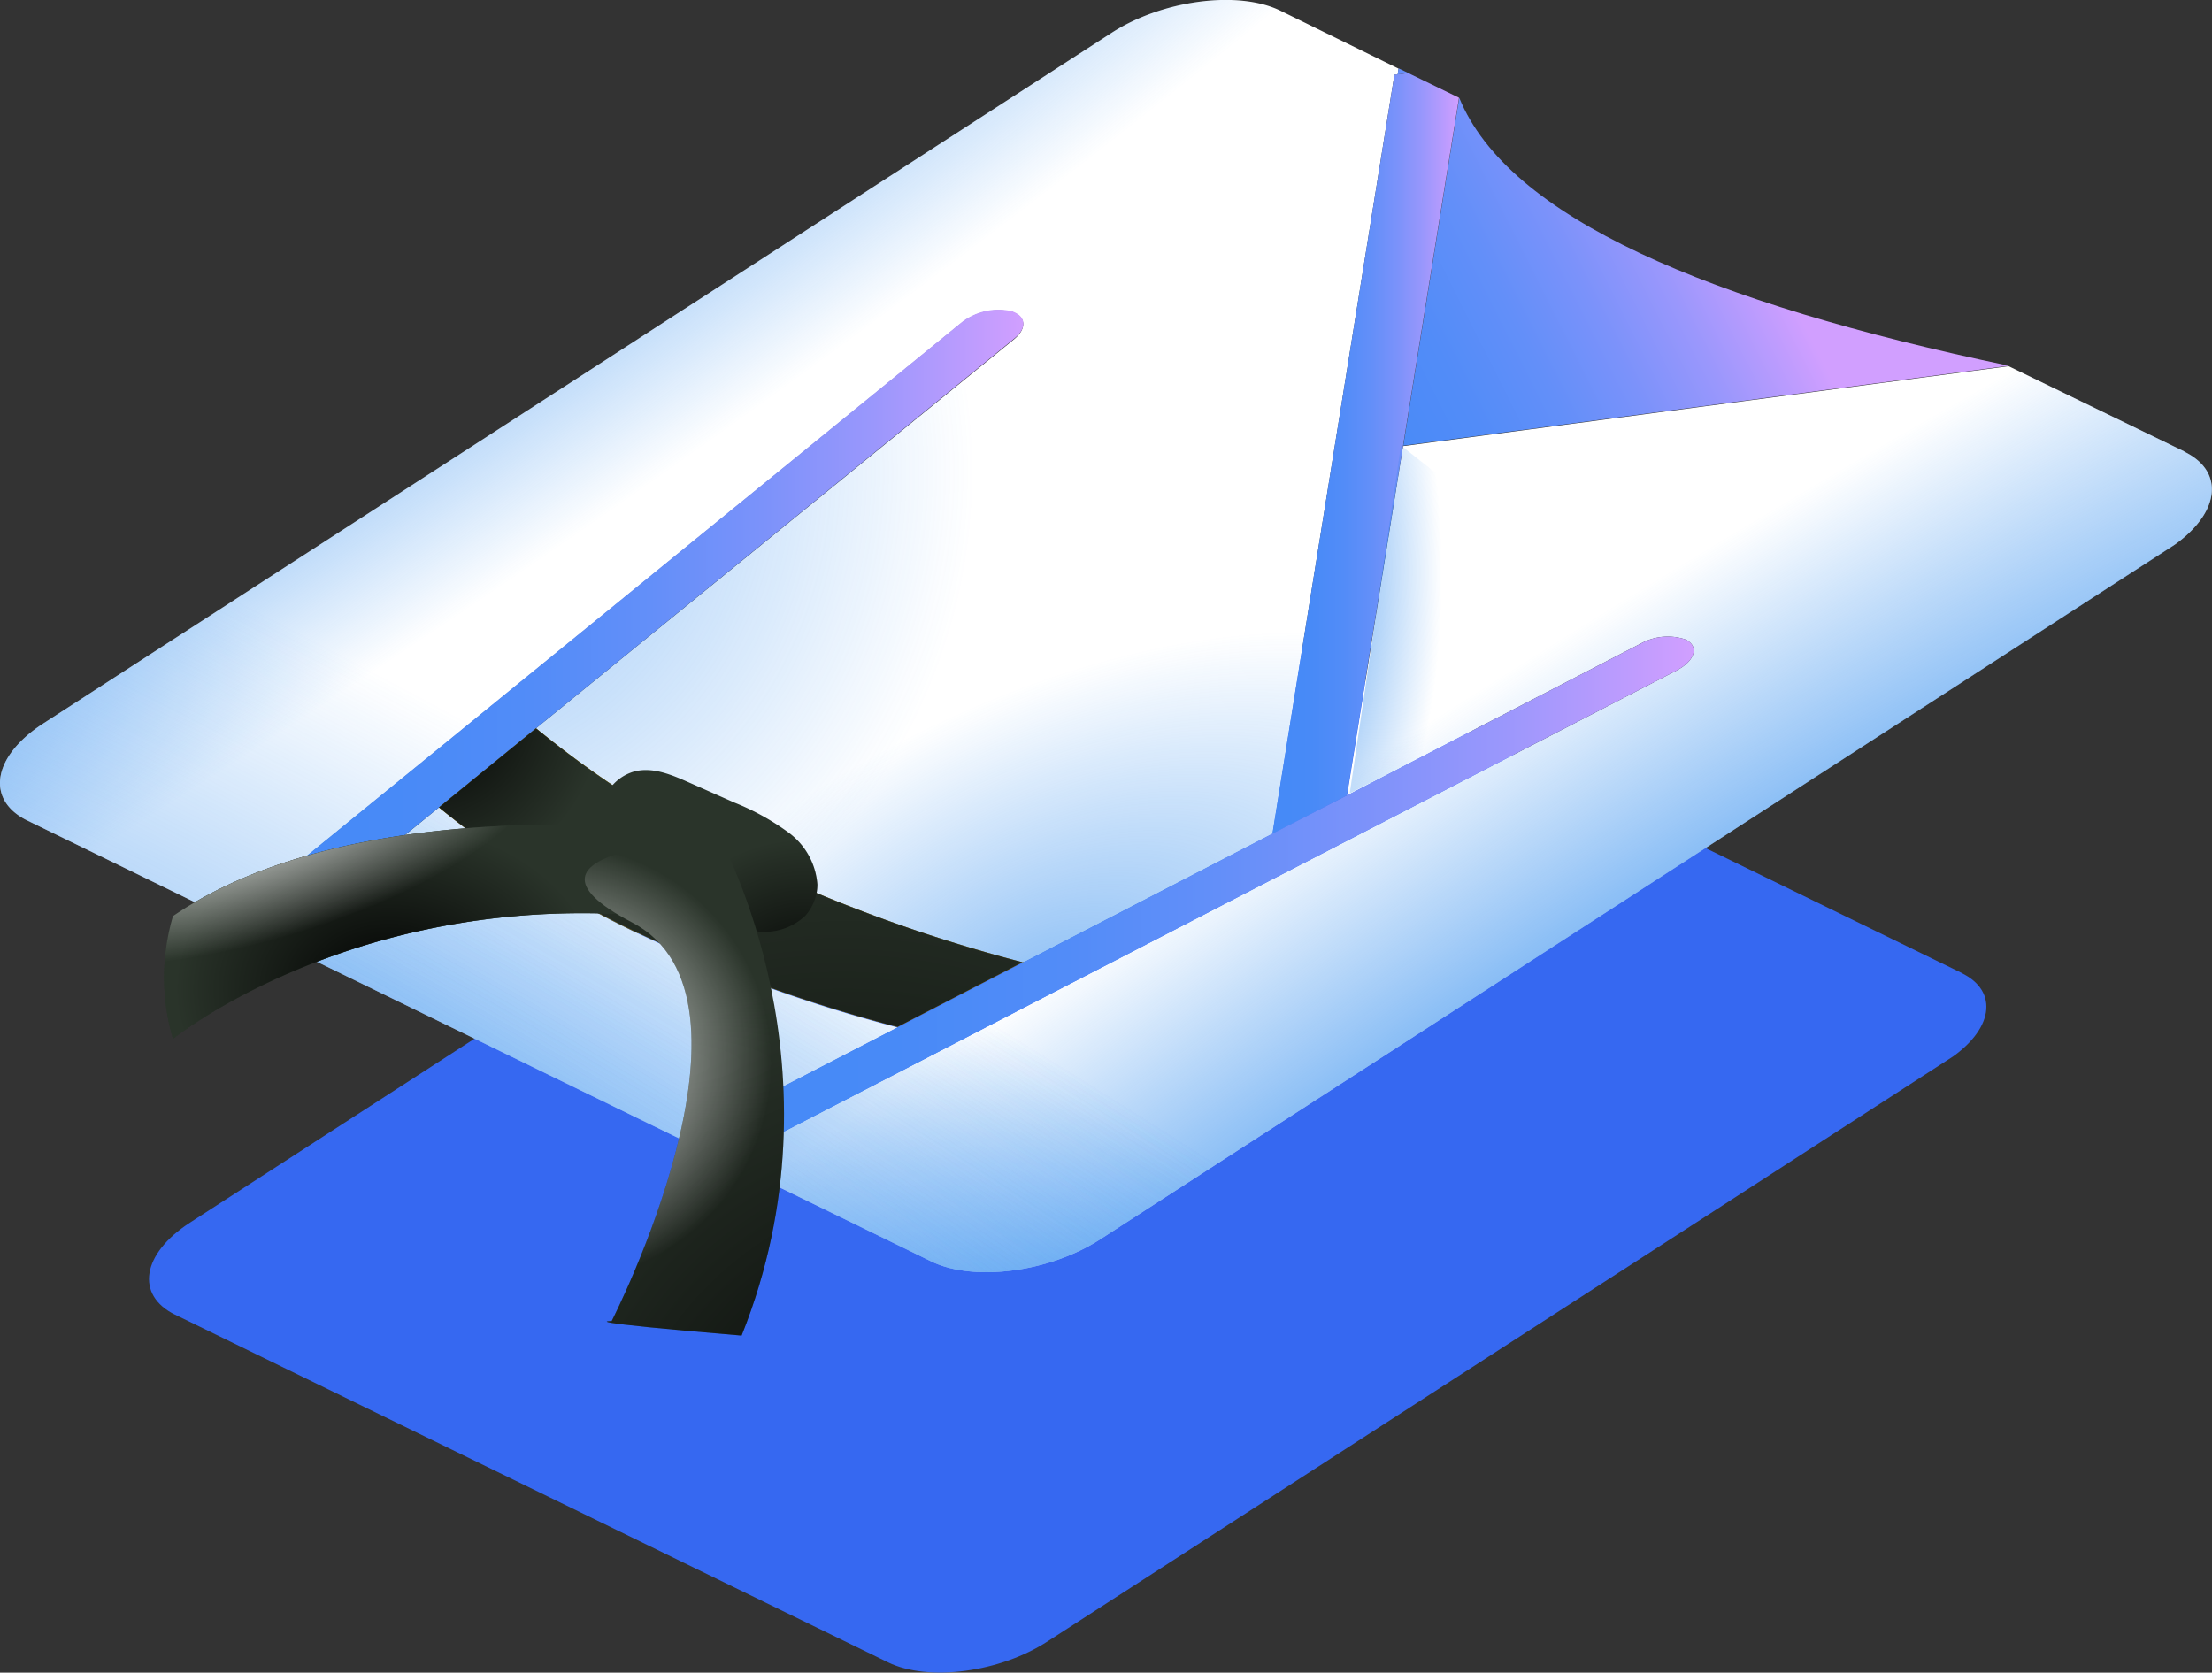 <svg xmlns="http://www.w3.org/2000/svg" xmlns:xlink="http://www.w3.org/1999/xlink" viewBox="0 0 207.54 156.95"><rect x="0" y="0" width="207.54" height="156.95" fill="#333333" stroke="none"/><defs><style>.cls-1{fill:none;}.cls-2{isolation:isolate;}.cls-3{clip-path:url(#clip-path);}.cls-4{fill:#3668f1;}.cls-5{clip-path:url(#clip-path-2);}.cls-6{fill:#fff;}.cls-7{fill:url(#linear-gradient);}.cls-8{fill:url(#linear-gradient-2);}.cls-9{fill:#fcbe10;}.cls-10{fill:url(#linear-gradient-3);}.cls-11{fill:url(#linear-gradient-4);}.cls-12{fill:url(#radial-gradient);}.cls-13{fill:url(#radial-gradient-2);}.cls-14,.cls-15,.cls-16,.cls-17,.cls-18{opacity:0.5;}.cls-14{fill:url(#radial-gradient-3);}.cls-15{fill:url(#radial-gradient-4);}.cls-16{fill:url(#radial-gradient-5);}.cls-17{fill:url(#radial-gradient-6);}.cls-18{fill:url(#radial-gradient-7);}.cls-19{fill:url(#radial-gradient-8);}.cls-20{fill:#2a342a;}.cls-21{fill:url(#radial-gradient-9);}.cls-22{fill:url(#radial-gradient-10);}.cls-23{fill:url(#radial-gradient-11);}.cls-24{fill:url(#radial-gradient-12);}.cls-25,.cls-27{mix-blend-mode:overlay;}.cls-25{fill:url(#radial-gradient-13);}.cls-26{fill:url(#radial-gradient-14);}.cls-27{fill:url(#radial-gradient-15);}</style><clipPath id="clip-path" transform="translate(-4.61 -2.51)"><polygon class="cls-1" points="14.21 122.54 114.56 57.66 195.11 96.95 94.77 161.83 14.21 122.54"/></clipPath><clipPath id="clip-path-2" transform="translate(-4.61 -2.51)"><polygon class="cls-1" points="0 76 117.55 0 216.75 48.38 99.2 124.39 0 76"/></clipPath><linearGradient id="linear-gradient" x1="122.24" y1="44.16" x2="167.93" y2="21.12" gradientUnits="userSpaceOnUse"><stop offset="0" stop-color="#458af7"/><stop offset="0.21" stop-color="#488af7"/><stop offset="0.38" stop-color="#528cf8"/><stop offset="0.53" stop-color="#638ff9"/><stop offset="0.67" stop-color="#7b92fa"/><stop offset="0.81" stop-color="#9a97fc"/><stop offset="0.94" stop-color="#bf9cfe"/><stop offset="1" stop-color="#d19fff"/></linearGradient><linearGradient id="linear-gradient-2" x1="119.38" y1="42.54" x2="136.89" y2="42.54" xlink:href="#linear-gradient"/><linearGradient id="linear-gradient-3" x1="26.15" y1="61.19" x2="100.63" y2="61.19" xlink:href="#linear-gradient"/><linearGradient id="linear-gradient-4" x1="68.5" y1="86.86" x2="163.53" y2="86.86" xlink:href="#linear-gradient"/><radialGradient id="radial-gradient" cx="154.45" cy="115.69" r="231.11" gradientTransform="translate(12.45 180.85) rotate(-33.33) scale(1 0.2)" gradientUnits="userSpaceOnUse"><stop offset="0" stop-color="#fbec3e"/><stop offset="0" stop-color="#1b80ec"/><stop offset="1" stop-color="#1b80ec" stop-opacity="0"/></radialGradient><radialGradient id="radial-gradient-2" cx="11.51" cy="28.92" r="231.11" gradientTransform="translate(-1.35 30.32) rotate(-33.33) scale(1 0.2)" xlink:href="#radial-gradient"/><radialGradient id="radial-gradient-3" cx="26.31" cy="111.21" r="231.11" gradientTransform="translate(13.97 78.74) rotate(28.43) scale(1 0.2)" xlink:href="#radial-gradient"/><radialGradient id="radial-gradient-4" cx="43.6" cy="46.81" r="52.43" gradientTransform="matrix(1, 0, 0, 1, 0, 0)" xlink:href="#radial-gradient"/><radialGradient id="radial-gradient-5" cx="101.39" cy="94.92" r="52.43" gradientTransform="matrix(0.89, -0.46, 0.23, 0.45, -10.65, 99.42)" xlink:href="#radial-gradient"/><radialGradient id="radial-gradient-6" cx="26.31" cy="111.21" r="231.11" gradientTransform="translate(13.97 78.74) rotate(28.43) scale(1 0.2)" xlink:href="#radial-gradient"/><radialGradient id="radial-gradient-7" cx="26.31" cy="111.21" r="231.11" gradientTransform="translate(13.97 78.74) rotate(28.43) scale(1 0.2)" xlink:href="#radial-gradient"/><radialGradient id="radial-gradient-8" cx="122.57" cy="54.41" r="38.44" gradientTransform="matrix(0.03, 1, -0.45, 0.01, 138.76, -71.39)" xlink:href="#radial-gradient"/><radialGradient id="radial-gradient-9" cx="83.67" cy="142.71" r="67.39" gradientUnits="userSpaceOnUse"><stop offset="0"/><stop offset="1" stop-opacity="0"/></radialGradient><radialGradient id="radial-gradient-10" cx="44.52" cy="69" r="16.71" xlink:href="#radial-gradient-9"/><radialGradient id="radial-gradient-11" cx="80.05" cy="96.34" r="15.13" xlink:href="#radial-gradient-9"/><radialGradient id="radial-gradient-12" cx="41.08" cy="95.23" r="20.03" gradientTransform="translate(0 21.06) scale(1 0.78)" xlink:href="#radial-gradient-9"/><radialGradient id="radial-gradient-13" cx="25.48" cy="77.78" r="32.6" gradientTransform="translate(58.03 102.89) rotate(165.96) scale(1 0.41)" gradientUnits="userSpaceOnUse"><stop offset="0" stop-color="#fff"/><stop offset="1" stop-color="#fff" stop-opacity="0"/></radialGradient><radialGradient id="radial-gradient-14" cx="93.92" cy="145.93" r="53.31" xlink:href="#radial-gradient-9"/><radialGradient id="radial-gradient-15" cx="56.43" cy="102.29" r="20.57" gradientTransform="matrix(1, 0, 0, 1, 0, 0)" xlink:href="#radial-gradient-13"/></defs><title>Lean Six Sigma Advanced - Black Belt</title><g class="cls-2"><g id="Layer_2" data-name="Layer 2"><g id="Layer_1-2" data-name="Layer 1"><g class="cls-2"><g class="cls-3"><path class="cls-4" d="M188.65,93.8,114.56,57.67,22.44,117.23c-4.53,2.92-5.15,6.81-1.39,8.65L87.94,158.5c3.76,1.83,10.53.94,15-2L187.33,102c4.29-2.78,4.89-6.45,1.32-8.19" transform="translate(-4.61 -2.51)"/></g></g><g class="cls-2"><g class="cls-5"><path class="cls-6" d="M209.55,44.87l-16.48-8-56.82,7.5L131,77.15h0L158.55,62.9a5.22,5.22,0,0,1,4.22-.38,1.6,1.6,0,0,1,.29.18c.85.63.5,1.68-.71,2.47l-.42.25L72.75,111.49l-4.25-2.07,20.32-10.5a138.8,138.8,0,0,1-24.73-9A91.86,91.86,0,0,1,45.8,78.27L30.39,90.83l-4.24-2.07,68.74-56a5.62,5.62,0,0,1,4.64-1,2.18,2.18,0,0,1,.34.14c1,.5,1,1.5-.06,2.4L54.9,70.85A97.76,97.76,0,0,0,74.44,83.27a144.34,144.34,0,0,0,26.18,9.55L124,80.75,135.44,9.52l.3,0h0l.09-.57L124.74,3.51c-3.95-1.93-11.08-1-15.85,2.09L8.65,70.41c-4.75,3.08-5.41,7.17-1.46,9.1L92,120.88c4,1.93,11.09,1,15.85-2.09L208.09,54c4.76-3.08,5.42-7.18,1.46-9.11" transform="translate(-4.61 -2.51)"/><path class="cls-7" d="M136.72,9.35l-.89-.43-.09.57,1-.14m56.35,27.48c-28.17-5.9-47-13.91-51.57-25.15l-5.25,32.65,56.82-7.5" transform="translate(-4.61 -2.51)"/><polyline class="cls-8" points="136.89 9.17 132.12 6.85 131.13 6.98 131.13 6.98 130.83 7.01 119.38 78.24 119.39 78.24 126.36 74.64 131.64 41.83 136.89 9.17"/><path class="cls-9" d="M100.62,92.82a144.34,144.34,0,0,1-26.18-9.55A97.76,97.76,0,0,1,54.9,70.85l-9.1,7.42a91.86,91.86,0,0,0,18.29,11.6,138.8,138.8,0,0,0,24.73,9l11.8-6.1" transform="translate(-4.61 -2.51)"/><path class="cls-10" d="M99.87,31.85a2.18,2.18,0,0,0-.34-.14,5.62,5.62,0,0,0-4.64,1l-68.74,56,4.24,2.07L45.8,78.27l9.1-7.42,44.91-36.6c1.09-.9,1.08-1.9.06-2.4" transform="translate(-4.61 -2.51)"/><path class="cls-11" d="M162.77,62.52a5.22,5.22,0,0,0-4.22.38L131,77.14h0l-7,3.59h0L100.62,92.82l-11.8,6.1L68.5,109.42l4.25,2.07,89.18-46.07.42-.25c1.21-.79,1.56-1.84.71-2.47a1.6,1.6,0,0,0-.29-.18" transform="translate(-4.61 -2.51)"/></g></g><path class="cls-12" d="M209.55,44.87l-16.48-8-56.82,7.5L131,77.15h0L158.55,62.9a5.22,5.22,0,0,1,4.22-.38,1.6,1.6,0,0,1,.29.18c.85.63.5,1.68-.71,2.47l-.42.25L72.75,111.49l-4.25-2.07,20.32-10.5a138.8,138.8,0,0,1-24.73-9A91.86,91.86,0,0,1,45.8,78.27L30.39,90.83l-4.24-2.07,68.74-56a5.62,5.62,0,0,1,4.64-1,2.18,2.18,0,0,1,.34.14c1,.5,1,1.5-.06,2.4L54.9,70.85A97.76,97.76,0,0,0,74.44,83.27a144.34,144.34,0,0,0,26.18,9.55L124,80.75,135.44,9.52l.3,0h0l.09-.57L124.74,3.51c-3.95-1.93-11.08-1-15.85,2.09L8.65,70.41c-4.75,3.08-5.41,7.17-1.46,9.1L92,120.88c4,1.93,11.09,1,15.85-2.09L208.09,54c4.76-3.08,5.42-7.18,1.46-9.11" transform="translate(-4.61 -2.51)"/><path class="cls-13" d="M209.55,44.87l-16.48-8-56.82,7.5L131,77.15h0L158.55,62.9a5.22,5.22,0,0,1,4.22-.38,1.6,1.6,0,0,1,.29.18c.85.63.5,1.68-.71,2.47l-.42.25L72.75,111.49l-4.25-2.07,20.32-10.5a138.8,138.8,0,0,1-24.73-9A91.86,91.86,0,0,1,45.8,78.27L30.39,90.83l-4.24-2.07,68.74-56a5.62,5.62,0,0,1,4.64-1,2.18,2.18,0,0,1,.34.14c1,.5,1,1.5-.06,2.4L54.9,70.85A97.76,97.76,0,0,0,74.44,83.27a144.34,144.34,0,0,0,26.18,9.55L124,80.75,135.44,9.52l.3,0h0l.09-.57L124.74,3.51c-3.95-1.93-11.08-1-15.85,2.09L8.65,70.41c-4.75,3.08-5.41,7.17-1.46,9.1L92,120.88c4,1.93,11.09,1,15.85-2.09L208.09,54c4.76-3.08,5.42-7.18,1.46-9.11" transform="translate(-4.61 -2.51)"/><path class="cls-14" d="M209.55,44.87l-16.48-8-56.82,7.5L131,77.15h0L158.55,62.9a5.22,5.22,0,0,1,4.22-.38,1.6,1.6,0,0,1,.29.18c.85.63.5,1.68-.71,2.47l-.42.25L72.75,111.49l-4.25-2.07,20.32-10.5a138.8,138.8,0,0,1-24.73-9A91.86,91.86,0,0,1,45.8,78.27L30.39,90.83l-4.24-2.07,68.74-56a5.62,5.62,0,0,1,4.64-1,2.18,2.18,0,0,1,.34.14c1,.5,1,1.5-.06,2.4L54.9,70.85A97.76,97.76,0,0,0,74.44,83.27a144.34,144.34,0,0,0,26.18,9.55L124,80.75,135.44,9.52l.3,0h0l.09-.57L124.74,3.51c-3.95-1.93-11.08-1-15.85,2.09L8.65,70.41c-4.75,3.08-5.41,7.17-1.46,9.1L92,120.88c4,1.93,11.09,1,15.85-2.09L208.09,54c4.76-3.08,5.42-7.18,1.46-9.11" transform="translate(-4.61 -2.51)"/><path class="cls-15" d="M123.67,16.46a209.41,209.41,0,0,1-30,22.79L54.9,70.85A97.76,97.76,0,0,0,74.44,83.27a144.34,144.34,0,0,0,26.18,9.55L124,80.75,135.44,9.52l.3,0h0l.09-.57-2.19-1.07Q129.37,11,125,14A4.1,4.1,0,0,1,123.67,16.46Z" transform="translate(-4.61 -2.51)"/><path class="cls-16" d="M123.67,16.46a209.41,209.41,0,0,1-30,22.79L54.9,70.85A97.76,97.76,0,0,0,74.44,83.27a144.34,144.34,0,0,0,26.18,9.55L124,80.75,135.44,9.52l.3,0h0l.09-.57-2.19-1.07Q129.37,11,125,14A4.1,4.1,0,0,1,123.67,16.46Z" transform="translate(-4.61 -2.51)"/><path class="cls-17" d="M64.09,89.87A91.86,91.86,0,0,1,45.8,78.27L30.39,90.83,68.5,109.42l20.32-10.5A138.8,138.8,0,0,1,64.09,89.87Z" transform="translate(-4.61 -2.51)"/><path class="cls-18" d="M209.55,44.87l-16.48-8-56.82,7.5L131,77.15h0L158.55,62.9a5.22,5.22,0,0,1,4.22-.38,1.6,1.6,0,0,1,.29.18c.85.63.5,1.68-.71,2.47l-.42.25L72.75,111.49l-2.2-1.08L92,120.88c4,1.93,11.09,1,15.85-2.09L208.09,54C212.85,50.9,213.51,46.8,209.55,44.87Z" transform="translate(-4.61 -2.51)"/><polygon class="cls-19" points="131.44 41.8 126.64 74.44 154.72 60.16 131.44 41.8"/><path class="cls-20" d="M100.62,92.82a144.34,144.34,0,0,1-26.18-9.55A97.76,97.76,0,0,1,54.9,70.85l-9.1,7.42a91.86,91.86,0,0,0,18.29,11.6,138.8,138.8,0,0,0,24.73,9l11.8-6.1" transform="translate(-4.61 -2.51)"/><path class="cls-21" d="M100.62,92.82a144.34,144.34,0,0,1-26.18-9.55A97.76,97.76,0,0,1,54.9,70.85l-9.1,7.42a91.86,91.86,0,0,0,18.29,11.6,138.8,138.8,0,0,0,24.73,9l11.8-6.1" transform="translate(-4.61 -2.51)"/><path class="cls-22" d="M100.62,92.82a144.34,144.34,0,0,1-26.18-9.55A97.76,97.76,0,0,1,54.9,70.85l-9.1,7.42a91.86,91.86,0,0,0,18.29,11.6,138.8,138.8,0,0,0,24.73,9l11.8-6.1" transform="translate(-4.61 -2.51)"/><path class="cls-20" d="M75.08,89.8a5.55,5.55,0,0,0,5.07-1.34,4.4,4.4,0,0,0,1.15-2.95,6.64,6.64,0,0,0-2.76-4.92,23,23,0,0,0-5-2.76l-4.38-1.94c-1.58-.7-3.31-1.42-5-1a4.26,4.26,0,0,0-3,5.19c.49,1.63,1.92,2.77,3.27,3.8C67.57,86.3,70.94,89.11,75.08,89.8Z" transform="translate(-4.61 -2.51)"/><path class="cls-23" d="M75.08,89.8a5.55,5.55,0,0,0,5.07-1.34,4.4,4.4,0,0,0,1.15-2.95,6.64,6.64,0,0,0-2.76-4.92,23,23,0,0,0-5-2.76l-4.38-1.94c-1.58-.7-3.31-1.42-5-1a4.26,4.26,0,0,0-3,5.19c.49,1.63,1.92,2.77,3.27,3.8C67.57,86.3,70.94,89.11,75.08,89.8Z" transform="translate(-4.61 -2.51)"/><path class="cls-20" d="M71.72,80.79S39.08,76,20.84,88.47a20.28,20.28,0,0,0,0,11.52S41,83.67,72.68,89.43C73.64,81.75,71.72,80.79,71.72,80.79Z" transform="translate(-4.61 -2.51)"/><path class="cls-20" d="M71.72,80.79S39.08,76,20.84,88.47a20.28,20.28,0,0,0,0,11.52S41,83.67,72.68,89.43C73.64,81.75,71.72,80.79,71.72,80.79Z" transform="translate(-4.61 -2.51)"/><path class="cls-24" d="M71.72,80.79S39.08,76,20.84,88.47a20.28,20.28,0,0,0,0,11.52S41,83.67,72.68,89.43C73.64,81.75,71.72,80.79,71.72,80.79Z" transform="translate(-4.61 -2.51)"/><path class="cls-25" d="M71.72,80.79S39.08,76,20.84,88.47a20.28,20.28,0,0,0,0,11.52S41,83.67,72.68,89.43C73.64,81.75,71.72,80.79,71.72,80.79Z" transform="translate(-4.61 -2.51)"/><path class="cls-20" d="M72.19,81.24s12,21.63,2,46.59C57.91,126.47,62,126.47,62,126.47s15.5-30.32,1.92-37.4S72.19,81.24,72.19,81.24Z" transform="translate(-4.61 -2.51)"/><path class="cls-26" d="M72.19,81.24s12,21.63,2,46.59C57.91,126.47,62,126.47,62,126.47s15.5-30.32,1.92-37.4S72.19,81.24,72.19,81.24Z" transform="translate(-4.61 -2.51)"/><path class="cls-27" d="M72.19,81.24s12,21.63,2,46.59C57.91,126.47,62,126.47,62,126.47s15.5-30.32,1.92-37.4S72.19,81.24,72.19,81.24Z" transform="translate(-4.61 -2.51)"/></g></g></g></svg>